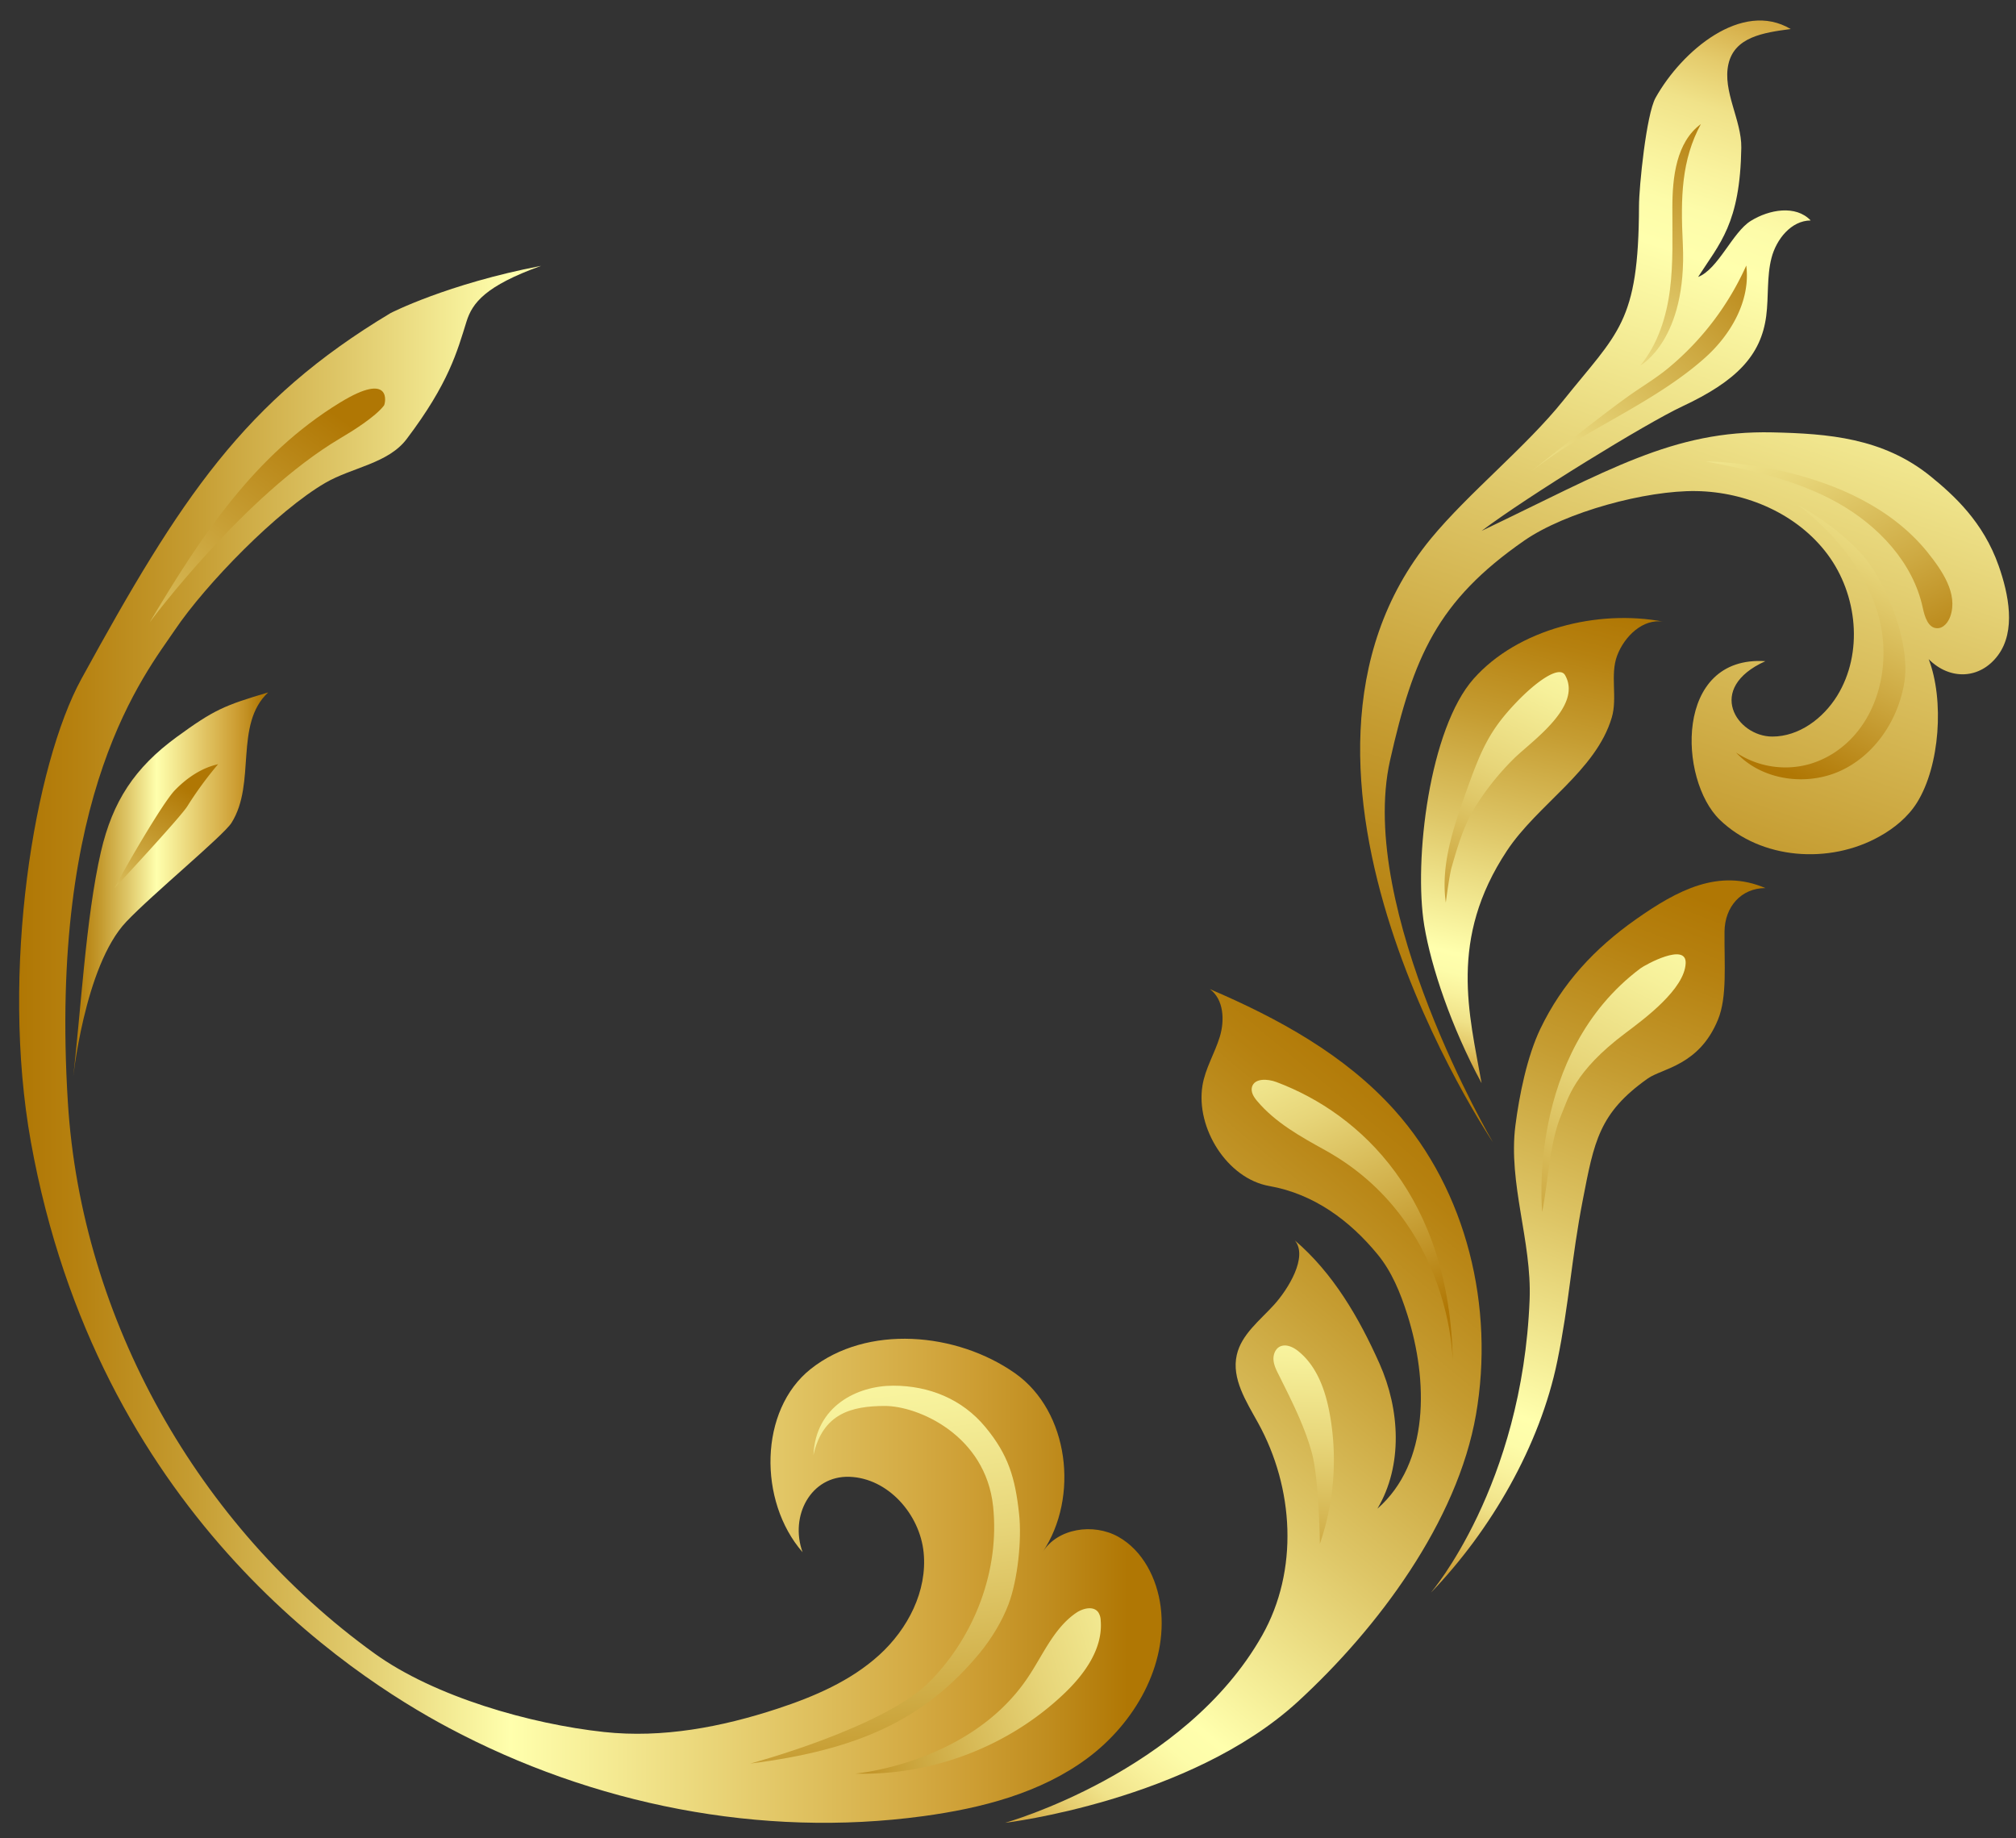 <?xml version="1.0" encoding="UTF-8"?><svg xmlns="http://www.w3.org/2000/svg" xmlns:xlink="http://www.w3.org/1999/xlink" data-name="Layer 1" height="1741.0" preserveAspectRatio="xMidYMid meet" version="1.0" viewBox="-18.1 -19.4 1909.6 1741.0" width="1909.6" zoomAndPan="magnify"><rect x="-18.1" y="-19.4" width="1909.6" height="1741.0" fill="#333333" stroke="none"/><defs><linearGradient gradientUnits="userSpaceOnUse" id="a" x1="79.02" x2="1161.31" xlink:actuate="onLoad" xlink:show="other" xlink:type="simple" xmlns:xlink="http://www.w3.org/1999/xlink" y1="1010.49" y2="1010.49"><stop offset="0" stop-color="#b07704"/><stop offset=".05" stop-color="#b68110"/><stop offset=".15" stop-color="#c59c31"/><stop offset=".28" stop-color="#dec667"/><stop offset=".43" stop-color="#ffffad"/><stop offset=".83" stop-color="#ce9f35"/><stop offset=".9" stop-color="#c08d1f"/><stop offset=".97" stop-color="#b07704"/></linearGradient><linearGradient id="d" x1="129.71" x2="314.91" xlink:actuate="onLoad" xlink:href="#a" xlink:show="other" xlink:type="simple" xmlns:xlink="http://www.w3.org/1999/xlink" y1="861.42" y2="861.42"/><linearGradient gradientUnits="userSpaceOnUse" id="b" x1="1435.63" x2="762.54" xlink:actuate="onLoad" xlink:show="other" xlink:type="simple" xmlns:xlink="http://www.w3.org/1999/xlink" y1="1075.41" y2="1885.69"><stop offset="0" stop-color="#b07704"/><stop offset=".07" stop-color="#b68110"/><stop offset=".2" stop-color="#c59c31"/><stop offset=".37" stop-color="#dec667"/><stop offset=".57" stop-color="#ffffad"/><stop offset=".6" stop-color="#fdfca9"/><stop offset=".63" stop-color="#f9f29d"/><stop offset=".67" stop-color="#f0e289"/><stop offset=".7" stop-color="#e5cc6d"/><stop offset=".73" stop-color="#d6af4a"/><stop offset=".75" stop-color="#ce9f35"/><stop offset=".77" stop-color="#d7af4b"/><stop offset=".8" stop-color="#efd984"/><stop offset=".81" stop-color="#f6e695"/><stop offset=".97" stop-color="#b07704"/></linearGradient><linearGradient id="e" x1="1653.11" x2="1323" xlink:actuate="onLoad" xlink:href="#b" xlink:show="other" xlink:type="simple" xmlns:xlink="http://www.w3.org/1999/xlink" y1="864.75" y2="1713.62"/><linearGradient id="f" x1="1518.97" x2="1964.84" xlink:actuate="onLoad" xlink:href="#b" xlink:show="other" xlink:type="simple" xmlns:xlink="http://www.w3.org/1999/xlink" y1="1051.45" y2="-264.73"/><linearGradient id="g" x1="1549.17" x2="1403.4" xlink:actuate="onLoad" xlink:href="#b" xlink:show="other" xlink:type="simple" xmlns:xlink="http://www.w3.org/1999/xlink" y1="593.38" y2="1185.01"/><linearGradient gradientUnits="userSpaceOnUse" id="c" x1="1405.32" x2="1257.41" xlink:actuate="onLoad" xlink:show="other" xlink:type="simple" xmlns:xlink="http://www.w3.org/1999/xlink" y1="1285.91" y2="962.23"><stop offset=".03" stop-color="#b07704"/><stop offset=".35" stop-color="#ceaa43"/><stop offset=".65" stop-color="#e7d579"/><stop offset=".88" stop-color="#f6f09a"/><stop offset="1" stop-color="#fcfaa6"/></linearGradient><linearGradient id="h" x1="782.8" x2="1190.09" xlink:actuate="onLoad" xlink:href="#c" xlink:show="other" xlink:type="simple" xmlns:xlink="http://www.w3.org/1999/xlink" y1="1688.23" y2="1568.19"/><linearGradient id="i" x1="929.3" x2="864.99" xlink:actuate="onLoad" xlink:href="#c" xlink:show="other" xlink:type="simple" xmlns:xlink="http://www.w3.org/1999/xlink" y1="1816.32" y2="1301.85"/><linearGradient id="j" x1="1284.73" x2="1299.74" xlink:actuate="onLoad" xlink:href="#c" xlink:show="other" xlink:type="simple" xmlns:xlink="http://www.w3.org/1999/xlink" y1="1606.24" y2="1269.7"/><linearGradient id="k" x1="1437.38" x2="1645.31" xlink:actuate="onLoad" xlink:href="#c" xlink:show="other" xlink:type="simple" xmlns:xlink="http://www.w3.org/1999/xlink" y1="1301.21" y2="898.21"/><linearGradient id="l" x1="1381.41" x2="1540.04" xlink:actuate="onLoad" xlink:href="#c" xlink:show="other" xlink:type="simple" xmlns:xlink="http://www.w3.org/1999/xlink" y1="972.34" y2="633.65"/><linearGradient id="m" x1="1875.9" x2="1712.99" xlink:actuate="onLoad" xlink:href="#c" xlink:show="other" xlink:type="simple" xmlns:xlink="http://www.w3.org/1999/xlink" y1="693.41" y2="352.58"/><linearGradient id="n" x1="1731.8" x2="1886.14" xlink:actuate="onLoad" xlink:href="#c" xlink:show="other" xlink:type="simple" xmlns:xlink="http://www.w3.org/1999/xlink" y1="753.13" y2="448.74"/><linearGradient id="o" x1="1761.73" x2="1459.48" xlink:actuate="onLoad" xlink:href="#c" xlink:show="other" xlink:type="simple" xmlns:xlink="http://www.w3.org/1999/xlink" y1="236.66" y2="556.06"/><linearGradient id="p" x1="1695.05" x2="1568.58" xlink:actuate="onLoad" xlink:href="#c" xlink:show="other" xlink:type="simple" xmlns:xlink="http://www.w3.org/1999/xlink" y1="107.3" y2="486.72"/><linearGradient id="q" x1="388.98" x2="46.01" xlink:actuate="onLoad" xlink:href="#c" xlink:show="other" xlink:type="simple" xmlns:xlink="http://www.w3.org/1999/xlink" y1="399.42" y2="871.02"/><linearGradient id="r" x1="242.99" x2="103.66" xlink:actuate="onLoad" xlink:href="#c" xlink:show="other" xlink:type="simple" xmlns:xlink="http://www.w3.org/1999/xlink" y1="762.55" y2="979.05"/></defs><path d="M573.4,273.2c-52.7,18.9-65.1,35.1-70.6,52.7-8.8,28.1-16.6,58.3-56.7,111.3-17.6,23.3-51.7,26.8-77,41.5-45.5,26.4-113.2,95.8-142.6,139.4C198.7,659.3,106.8,771,125.2,1065.7c12.8,205.4,123.4,401.2,290.3,521.6,56.9,41.1,147.9,67,217.6,74.5,55.3,6,111.4-4.7,164.3-22.1,34.7-11.4,69.2-26.2,96.3-50.8s45.7-60.6,42.1-97-33.8-70.6-70.3-71.8-56.8,37-44.4,71.4c-42.1-48.3-41.3-134.6,7.7-173.5,53.4-42.4,138.1-35,193.7,4.1,51.1,36.1,60.8,117.4,26,169.3,14.2-22.7,48.1-27.6,71.5-14.6s36.9,39.7,40.3,66.4c7,55.2-24.6,110.1-69.2,143.3s-100.6,47.5-155.7,55c-153.8,20.9-312.9-10.9-449.7-83.8-94.4-50.3-332.5-205.7-395.5-554.5-29.3-162.4,3.3-357.8,47.9-439C232,492.9,292.3,400.9,430.9,317.9,430.9,317.9,484.4,290.3,573.4,273.2Z" fill="url(#a)" transform="translate(-79 -40.8)"/><path d="M129.7,1045.7c7.7-64.1,12.3-154.7,26.8-217.6,11.1-47.9,32-79.6,71.8-108.7,35.3-25.7,44.8-29.8,86.6-42.2-32.5,30.5-11,85.8-34.7,123.5-7.7,12.2-75.1,67.7-99.7,93.7C140.6,936.4,129.7,1045.7,129.7,1045.7Z" fill="url(#d)" transform="translate(-79 -40.8)"/><path d="M1013,1747.8s170-47.6,243.4-177.4c34.8-61.5,30.3-139.7-3.9-201.5-11.1-20.1-25.2-41.8-20.1-64.2,4.4-19.5,21.9-32.7,35.3-47.5s32.4-45.5,19.7-61c36.2,30.9,60.8,73.2,80.2,116.7s22.3,96.5-2,137.4c49.5-43.3,48.2-121.3,28.3-184-6.5-20.4-14.7-40.7-28.4-57.2-25.8-31.3-59.7-56.9-102.3-64.4-40-7.1-69.8-55-63.3-95.1,2.6-16.2,11.6-30.5,16.4-46.2s3.8-35.5-9.4-45.2c64.6,27.6,128,62.3,174.9,114.6,68.7,76.7,94.8,186.9,77.2,288.3s-92.9,202.4-168.8,272C1187.9,1726.9,1013,1747.8,1013,1747.8Z" fill="url(#b)" transform="translate(-79 -40.8)"/><path d="M1416.3,1529.8c56.7-58.8,103.3-139.2,119.7-219.2,11.4-55.5,13.3-96.7,24.1-152.4s15.4-82.7,61.7-115.4c13.6-9.6,48.7-12.1,66.5-55.9,8.7-21.5,5.8-51.8,6.1-83.3.3-23.2,15.5-41,38.7-41.1-44-18.9-83.4,2-122.6,29.6s-69.7,60.4-90.5,103.6c-12.6,26.3-20,62.9-23.7,91.9-6.9,54.7,15.6,109.4,13.5,164.5C1502.9,1429.1,1416.3,1529.8,1416.3,1529.8Z" fill="url(#e)" transform="translate(-79 -40.8)"/><path d="M1475,1103.2s-238.4-352.9-58.7-571.7c35.8-43.4,90.1-86.8,125.3-130.7,52-65,71.5-73.2,71.8-184.3,0-18,6.9-86.8,15.7-102.5,24.9-44.6,81.9-92.6,128-65.1-26.1,3.4-53.2,7.6-59,33.2s12.6,53.1,12.2,79.2c-1.1,71.9-20.5,90.6-40.9,122.4,19.1-7.4,32.5-42.3,49.9-53.1s42.6-15.3,56.7-.4c-18.4.1-32.5,17.7-37.1,35.5s-2.6,36.7-5,55c-4.9,37.5-28.4,61.7-79.5,85.6-34.2,16-146,84.7-190.1,117.9,119.6-57.1,181.1-95.4,275.5-93.3,52.3,1.2,104.7,5,149.9,41.7,22.1,18,49.8,43.1,64.4,84.7,9.5,27,16.4,61.5-.5,84.5s-45.6,24.2-65.8,3.9c14.8,38.5,10.7,101-11.1,135.9-8.6,13.7-21.5,24.2-35.5,32-47.4,26.6-112.2,22-151.3-15.8s-43.3-155.8,43.2-150.2c-57.1,25.8-27,71.4,6.6,71.4,25.2,0,48.1-17.1,61.4-38.6,25-40.5,19.3-96-9.2-134.1s-76.6-59-124.2-59.8-123.9,19.8-163,46.9c-82.4,57.2-105,110.2-127.1,208.1C1345.8,883,1475,1103.2,1475,1103.2Z" fill="url(#f)" transform="translate(-79 -40.8)"/><path d="M1464.3,1047.3c-11.7-65.7-31.4-136.3,23.9-220,29.1-44.1,84.4-75.7,99.4-126.3,5.6-18.8-1.8-40.4,5.1-58.7s24.5-35.3,43.8-32.1c-61.9-11.9-137.8,6.8-179.7,54s-57,171.7-46.8,233.9C1416.5,937.2,1435.6,994.2,1464.3,1047.3Z" fill="url(#g)" transform="translate(-79 -40.8)"/><path d="M1316,1110.7c-23.2-12.8-47.1-26.1-64.2-46.4-3.3-3.8-6.3-8.6-5-13.4,2.4-8.5,14.8-7.8,23.1-4.7,80.3,30.1,164.9,109.6,167.1,265.4C1437,1311.6,1437,1177.8,1316,1110.7Z" fill="url(#c)" transform="translate(-79 -40.8)"/><path d="M1034.4,1610.3c14.4-21.3,24.6-46.8,45.8-61.3,6.4-4.4,16.4-6.9,21-.6a14.8,14.8,0,0,1,2.3,7.7c2.3,26.8-15.4,51.1-34.9,69.6-52.4,49.8-125.1,77.6-197.4,75.5C871.2,1701.2,979.8,1691.7,1034.4,1610.3Z" fill="url(#h)" transform="translate(-79 -40.8)"/><path d="M942.1,1613.5c42.3-43.1,65.8-105.2,59.5-165.3-7.1-67.8-71.4-95.3-102.7-95.2s-58.6,6.9-67.5,46.6c2-46.6,41.6-65.8,75.6-65.8s65.3,12.7,87.2,39.1,28.3,48.2,32,82.3c2.7,24.6-1.3,62.5-10,85.6-6.2,16.3-16.2,32.7-27.3,46.2-53.3,64.6-117.7,92-217.3,104.7C771.6,1691.7,898.9,1657.7,942.1,1613.5Z" fill="url(#i)" transform="translate(-79 -40.8)"/><path d="M1303.4,1397c-7.1-25.8-19.5-49.8-31.4-73.8-2.2-4.3-4.4-8.8-4.8-13.6s1.4-10.2,5.6-12.6c5.8-3.2,13,.1,18.1,4.3,17.6,14.3,25.6,37.2,29.6,59.5a243.9,243.9,0,0,1-9.4,122.8S1310.5,1422.8,1303.4,1397Z" fill="url(#j)" transform="translate(-79 -40.8)"/><path d="M1521.7,1169.3c5.6-27.9,7-66.2,18.2-92.3,6.4-14.9,11.5-40.3,60.7-77.2,18-13.5,56-41.6,57-66.1.9-20-38.1,1.3-42.9,4.9C1506.5,1019.8,1521.7,1169.3,1521.7,1169.3Z" fill="url(#k)" transform="translate(-79 -40.8)"/><path d="M1430.4,876.2c-5-35.8,7.2-71,19.3-105,14.6-41.2,22.8-58.8,47.8-84.9,18.6-19.4,40.4-35,45.9-25.4,16.7,29.5-31.8,62.6-48.2,78.7a248.3,248.3,0,0,0-38.1,48c-10.2,17-15.7,36.2-21.2,55.2C1433.7,850.6,1430.4,876.2,1430.4,876.2Z" fill="url(#l)" transform="translate(-79 -40.8)"/><path d="M1676.5,458.4c43.2,8.2,86.9,17.8,125.2,39.3s71.3,56.4,80.5,99.4c1.8,8.3,5,19.1,13.5,19.3,6.1.2,10.6-5.6,12.6-11.3,7.4-21.5-7.7-43.3-21.9-61C1816.9,458.4,1676.5,458.4,1676.5,458.4Z" fill="url(#m)" transform="translate(-79 -40.8)"/><path d="M1764.3,499.8c35.3,27.6,65.5,64,76.6,107.3s-.3,94.1-35.4,122a88.3,88.3,0,0,1-30,15.8,84.3,84.3,0,0,1-70.2-10.8c24.3,26.4,66.7,32.3,99.3,17.2s54.7-48.7,60.2-84.2-15.1-87.6-34.2-113.1C1807.3,522.8,1764.3,499.8,1764.3,499.8Z" fill="url(#n)" transform="translate(-79 -40.8)"/><path d="M1605.5,395.1c11.6-8.1,25-16.2,35.9-25.3a268.5,268.5,0,0,0,73.6-96.9c4.2,32.8-14.2,65-38.8,87.1s-54.9,40-83.6,56.4-56.4,31.6-82.4,52.4C1510.2,468.8,1575.5,416.2,1605.5,395.1Z" fill="url(#o)" transform="translate(-79 -40.8)"/><path d="M1654.9,252.2c-2.2-44.4-1.2-79.3,17.1-113.3-23.3,17.2-27,50.2-27,79.2-.1,26,1,52.1-2.3,77.8s-11.5,51.6-28,71.6C1614.7,367.5,1659.3,343.4,1654.9,252.2Z" fill="url(#p)" transform="translate(-79 -40.8)"/><path d="M383.2,436.5c11.6-6.8,33.2-20.3,41.4-31,1.4-1.8,8.2-33.3-41.5-2.9-81.2,49.6-131.7,126.5-180.4,208.2C202.7,610.8,291.7,490.7,383.2,436.5Z" fill="url(#q)" transform="translate(-79 -40.8)"/><path d="M169.7,862.2c8.9-17.8,45.4-80.5,56.7-92.2s25.3-21.3,41.1-24.8a345.7,345.7,0,0,0-29.2,39.9C231.8,795.5,169.7,862.2,169.7,862.2Z" fill="url(#r)" transform="translate(-79 -40.8)"/></svg>